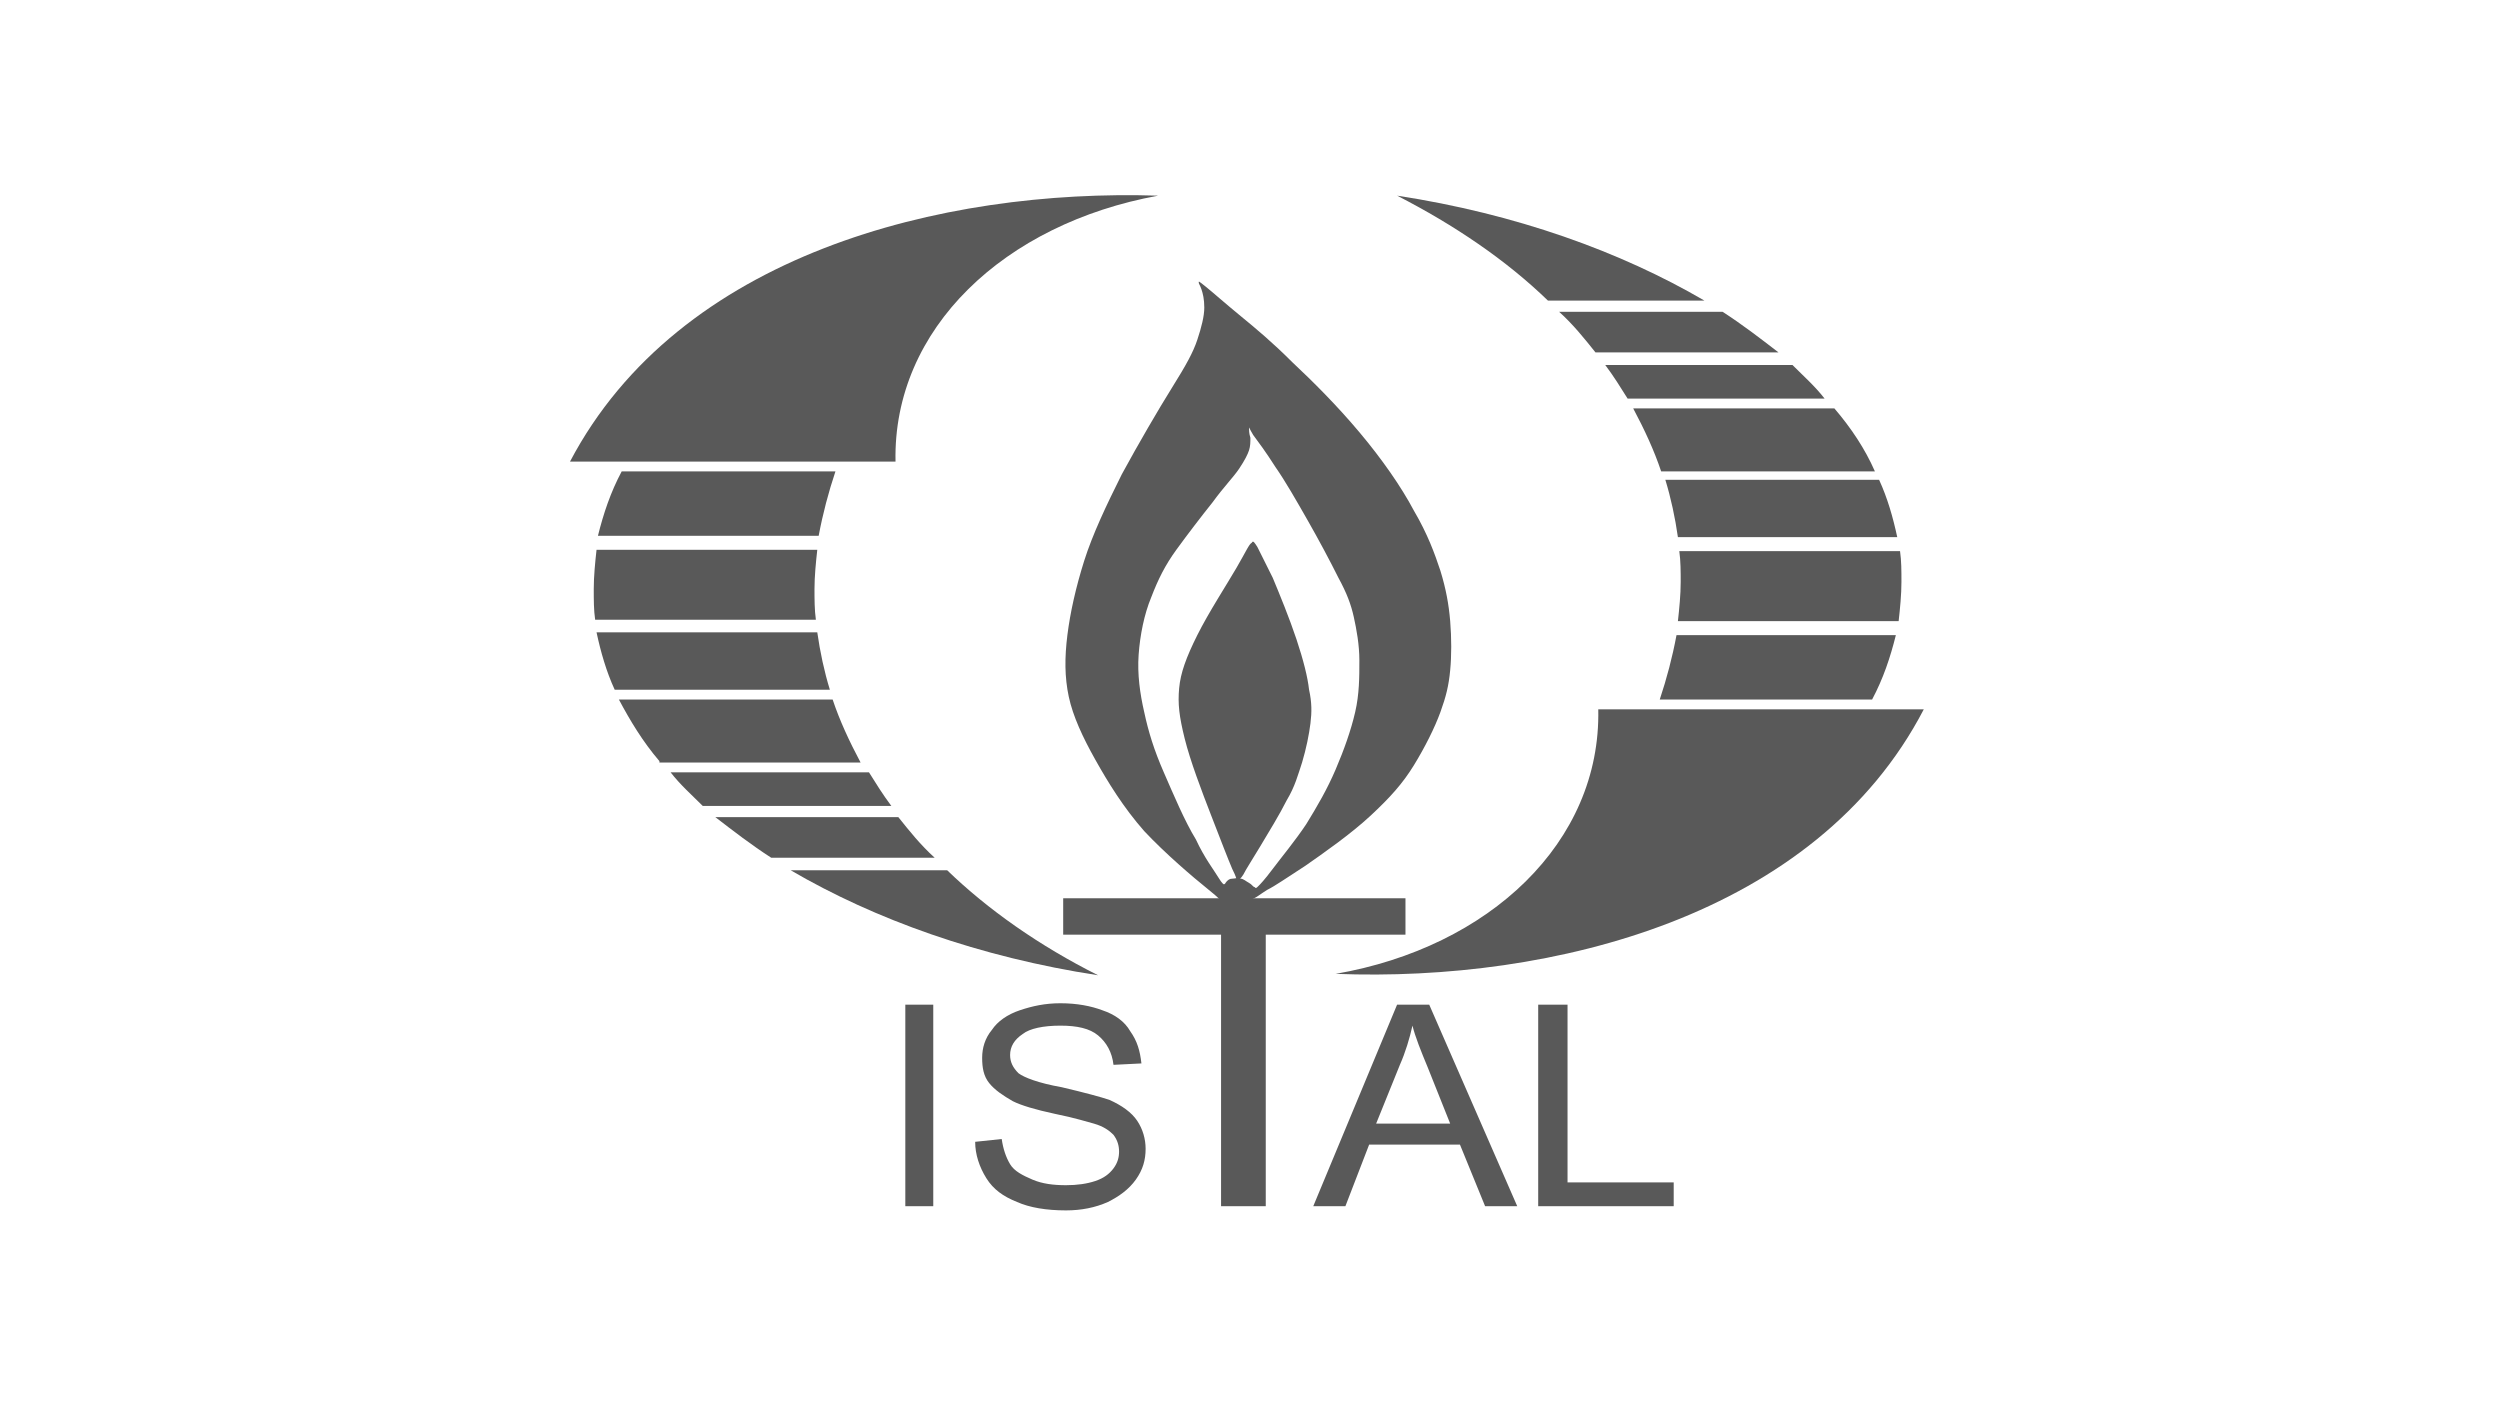 <?xml version="1.0" encoding="UTF-8"?> <svg xmlns="http://www.w3.org/2000/svg" width="269" height="151" viewBox="0 0 269 151" fill="none"> <path fill-rule="evenodd" clip-rule="evenodd" d="M207 76.323C195.275 76.323 183.7 76.323 171.974 76.323C172.275 90.63 160.249 101.926 143.713 104.787C167.013 105.691 195.425 98.612 207 76.323ZM150.327 21.052C163.105 23.01 174.379 27.076 183.399 32.347H166.562C162.053 27.98 156.491 24.214 150.327 21.052ZM185.353 33.552C187.458 34.907 189.412 36.413 191.366 37.919H171.674C170.471 36.413 169.268 34.907 167.765 33.552H185.353ZM192.87 39.275C194.072 40.48 195.275 41.534 196.327 42.889H175.131C174.379 41.684 173.628 40.48 172.726 39.275H192.87ZM197.379 43.943C199.183 46.052 200.686 48.311 201.739 50.721H178.739C177.987 48.462 176.935 46.203 175.732 43.943H197.379ZM202.19 51.624C203.092 53.582 203.693 55.69 204.144 57.799H180.543C180.242 55.69 179.791 53.582 179.19 51.624H202.19ZM204.445 59.305C204.595 60.359 204.595 61.413 204.595 62.618C204.595 63.974 204.445 65.48 204.294 66.835H180.543C180.693 65.48 180.843 63.974 180.843 62.618C180.843 61.564 180.843 60.359 180.693 59.305H204.445ZM203.994 68.341C203.392 70.751 202.641 73.01 201.438 75.269H178.589C179.34 73.01 179.941 70.751 180.392 68.341H203.994Z" fill="#595959"></path> <path fill-rule="evenodd" clip-rule="evenodd" d="M61.332 49.668C73.058 49.668 84.633 49.668 96.358 49.668C96.057 35.361 108.083 24.066 124.619 21.053C101.319 20.3 73.058 27.379 61.332 49.668ZM118.155 104.939C105.378 102.982 94.103 98.915 85.084 93.644H101.92C106.28 97.861 111.842 101.777 118.155 104.939ZM82.979 92.289C80.874 90.933 78.92 89.427 76.966 87.921H96.659C97.861 89.427 99.064 90.933 100.567 92.289H82.979ZM75.613 86.716C74.41 85.512 73.208 84.457 72.156 83.102H93.502C94.254 84.307 95.005 85.512 95.907 86.716H75.613ZM70.953 81.897C69.149 79.789 67.796 77.53 66.593 75.271H89.593C90.345 77.53 91.397 79.789 92.6 82.048H70.953V81.897ZM66.142 74.216C65.24 72.258 64.639 70.15 64.188 68.042H87.94C88.24 70.15 88.691 72.258 89.293 74.216H66.142ZM64.038 66.686C63.888 65.632 63.888 64.578 63.888 63.373C63.888 62.017 64.038 60.511 64.188 59.156H87.94C87.789 60.511 87.639 62.017 87.639 63.373C87.639 64.427 87.639 65.632 87.789 66.686H64.038ZM64.339 57.65C64.94 55.24 65.692 52.981 66.894 50.722H89.894C89.142 52.981 88.541 55.24 88.09 57.65H64.339Z" fill="#595959"></path> <path fill-rule="evenodd" clip-rule="evenodd" d="M129.883 95.6C128.38 94.396 125.373 91.835 123.118 89.426C120.863 86.865 119.21 84.155 117.857 81.745C116.504 79.335 115.451 77.076 115 74.968C114.55 72.859 114.55 70.751 114.85 68.341C115.151 65.932 115.752 63.221 116.654 60.359C117.556 57.498 119.059 54.335 120.713 51.022C122.517 47.709 124.621 44.094 126.125 41.685C127.628 39.275 128.38 37.919 128.83 36.564C129.281 35.209 129.582 34.004 129.582 33.1C129.582 32.197 129.432 31.594 129.281 31.142C129.131 30.691 128.981 30.54 128.981 30.389C128.981 30.239 128.981 30.239 129.732 30.841C130.484 31.444 131.837 32.648 133.491 34.004C135.144 35.359 136.948 36.865 139.053 38.974C141.308 41.082 143.863 43.642 146.268 46.504C148.674 49.365 150.778 52.377 152.131 54.938C153.634 57.498 154.386 59.606 154.987 61.413C155.589 63.371 155.889 65.028 156.04 66.835C156.19 68.642 156.19 70.6 156.04 72.106C155.889 73.763 155.589 74.968 154.987 76.624C154.386 78.281 153.334 80.389 152.131 82.347C150.928 84.305 149.576 85.811 147.471 87.769C145.366 89.727 142.36 91.835 140.406 93.191C138.301 94.546 137.249 95.299 136.347 95.751C135.595 96.203 135.144 96.655 134.543 96.805C133.942 96.956 133.34 97.106 132.739 96.956C132.138 96.956 131.536 96.805 131.236 96.805C131.386 96.956 131.386 96.805 129.883 95.6ZM131.085 94.396C131.536 95.149 131.687 95.149 131.687 95.149C131.837 95.149 131.837 94.998 131.987 94.847C132.138 94.697 132.288 94.546 132.589 94.546C132.889 94.546 133.19 94.396 133.491 94.546C133.791 94.546 134.092 94.847 134.393 94.998C134.693 95.149 134.844 95.45 134.994 95.45C135.144 95.6 135.144 95.6 135.445 95.299C135.595 95.149 136.046 94.697 136.948 93.492C137.85 92.287 139.353 90.48 140.556 88.673C141.759 86.715 142.811 84.908 143.713 82.799C144.615 80.691 145.366 78.582 145.817 76.624C146.268 74.667 146.268 72.859 146.268 71.052C146.268 69.395 145.968 67.739 145.667 66.383C145.366 65.028 144.915 63.823 144.013 62.167C143.111 60.359 141.909 58.1 140.706 55.992C139.504 53.883 138.301 51.775 137.249 50.269C136.196 48.612 135.295 47.407 134.844 46.805C134.393 46.052 134.393 45.901 134.393 46.052C134.393 46.203 134.393 46.654 134.543 47.106C134.543 47.558 134.543 48.01 134.393 48.462C134.242 48.913 133.942 49.516 133.34 50.419C132.739 51.323 131.687 52.377 130.484 54.034C129.281 55.54 127.778 57.498 126.576 59.154C125.373 60.811 124.621 62.317 123.87 64.275C123.118 66.082 122.667 68.341 122.517 70.45C122.366 72.558 122.667 74.667 123.118 76.624C123.569 78.733 124.17 80.691 125.223 83.1C126.275 85.51 127.478 88.371 128.68 90.329C129.582 92.287 130.634 93.643 131.085 94.396Z" fill="#595959"></path> <path fill-rule="evenodd" clip-rule="evenodd" d="M132.587 93.492C132.136 92.438 131.384 90.48 130.332 87.769C129.28 85.058 128.077 81.896 127.476 79.486C126.875 77.076 126.724 75.721 126.875 74.064C127.025 72.408 127.626 70.751 128.829 68.341C130.031 65.932 131.986 62.92 133.038 61.112C134.09 59.305 134.391 58.552 134.691 58.401C134.842 58.1 134.992 58.401 135.293 58.853C135.593 59.456 136.044 60.359 136.946 62.167C137.698 63.974 138.75 66.534 139.502 68.793C140.254 71.052 140.705 72.859 140.855 74.215C141.156 75.57 141.156 76.624 141.005 77.829C140.855 79.034 140.554 80.54 140.103 82.046C139.652 83.402 139.352 84.606 138.45 86.112C137.698 87.618 136.495 89.576 135.593 91.082C134.691 92.588 134.09 93.492 133.79 94.094C133.489 94.546 133.339 94.697 133.188 94.697C133.038 94.697 133.038 94.697 133.038 94.697C133.038 94.546 133.038 94.396 132.587 93.492Z" fill="#595959"></path> <path fill-rule="evenodd" clip-rule="evenodd" d="M141.307 129.787L150.327 108.1H153.784L163.255 129.787H159.797L157.092 123.16H147.32L144.765 129.787H141.307ZM131.386 129.787H136.196V100.57H151.229V96.654H114.399V100.57H131.386V129.787ZM104.928 122.859L107.785 122.558C107.935 123.612 108.236 124.516 108.687 125.269C109.138 126.022 110.04 126.474 111.092 126.925C112.144 127.377 113.347 127.528 114.7 127.528C115.902 127.528 116.955 127.377 117.856 127.076C118.758 126.775 119.36 126.323 119.811 125.721C120.262 125.118 120.412 124.516 120.412 123.913C120.412 123.311 120.262 122.709 119.811 122.106C119.36 121.654 118.758 121.203 117.706 120.901C117.105 120.751 115.752 120.299 113.497 119.847C111.392 119.395 109.889 118.944 108.987 118.492C107.935 117.889 107.033 117.287 106.432 116.534C105.83 115.781 105.68 114.877 105.68 113.823C105.68 112.769 105.981 111.715 106.732 110.811C107.334 109.907 108.386 109.154 109.739 108.703C111.092 108.251 112.445 107.95 114.098 107.95C115.902 107.95 117.405 108.251 118.608 108.703C119.961 109.154 121.013 109.907 121.615 110.962C122.366 112.016 122.667 113.07 122.817 114.425L119.811 114.576C119.66 113.221 119.059 112.166 118.157 111.413C117.255 110.66 115.902 110.359 114.098 110.359C112.294 110.359 110.791 110.66 110.04 111.263C109.138 111.865 108.687 112.618 108.687 113.522C108.687 114.275 108.987 114.877 109.589 115.48C110.19 115.931 111.693 116.534 114.249 116.986C116.804 117.588 118.458 118.04 119.36 118.341C120.713 118.944 121.765 119.697 122.366 120.6C122.968 121.504 123.268 122.558 123.268 123.612C123.268 124.817 122.968 125.871 122.216 126.925C121.464 127.98 120.412 128.733 119.209 129.335C117.856 129.938 116.353 130.239 114.7 130.239C112.595 130.239 110.791 129.938 109.438 129.335C107.935 128.733 106.883 127.98 106.131 126.775C105.379 125.57 104.928 124.215 104.928 122.859ZM97.412 129.787V108.1H100.419V129.787H97.412ZM165.51 129.787V108.1H168.667V127.227H180.091V129.787H165.51ZM148.072 120.901H156.039L153.634 114.877C152.882 113.07 152.281 111.564 151.98 110.359C151.68 111.715 151.229 113.221 150.628 114.576L148.072 120.901Z" fill="#595959"></path> </svg> 